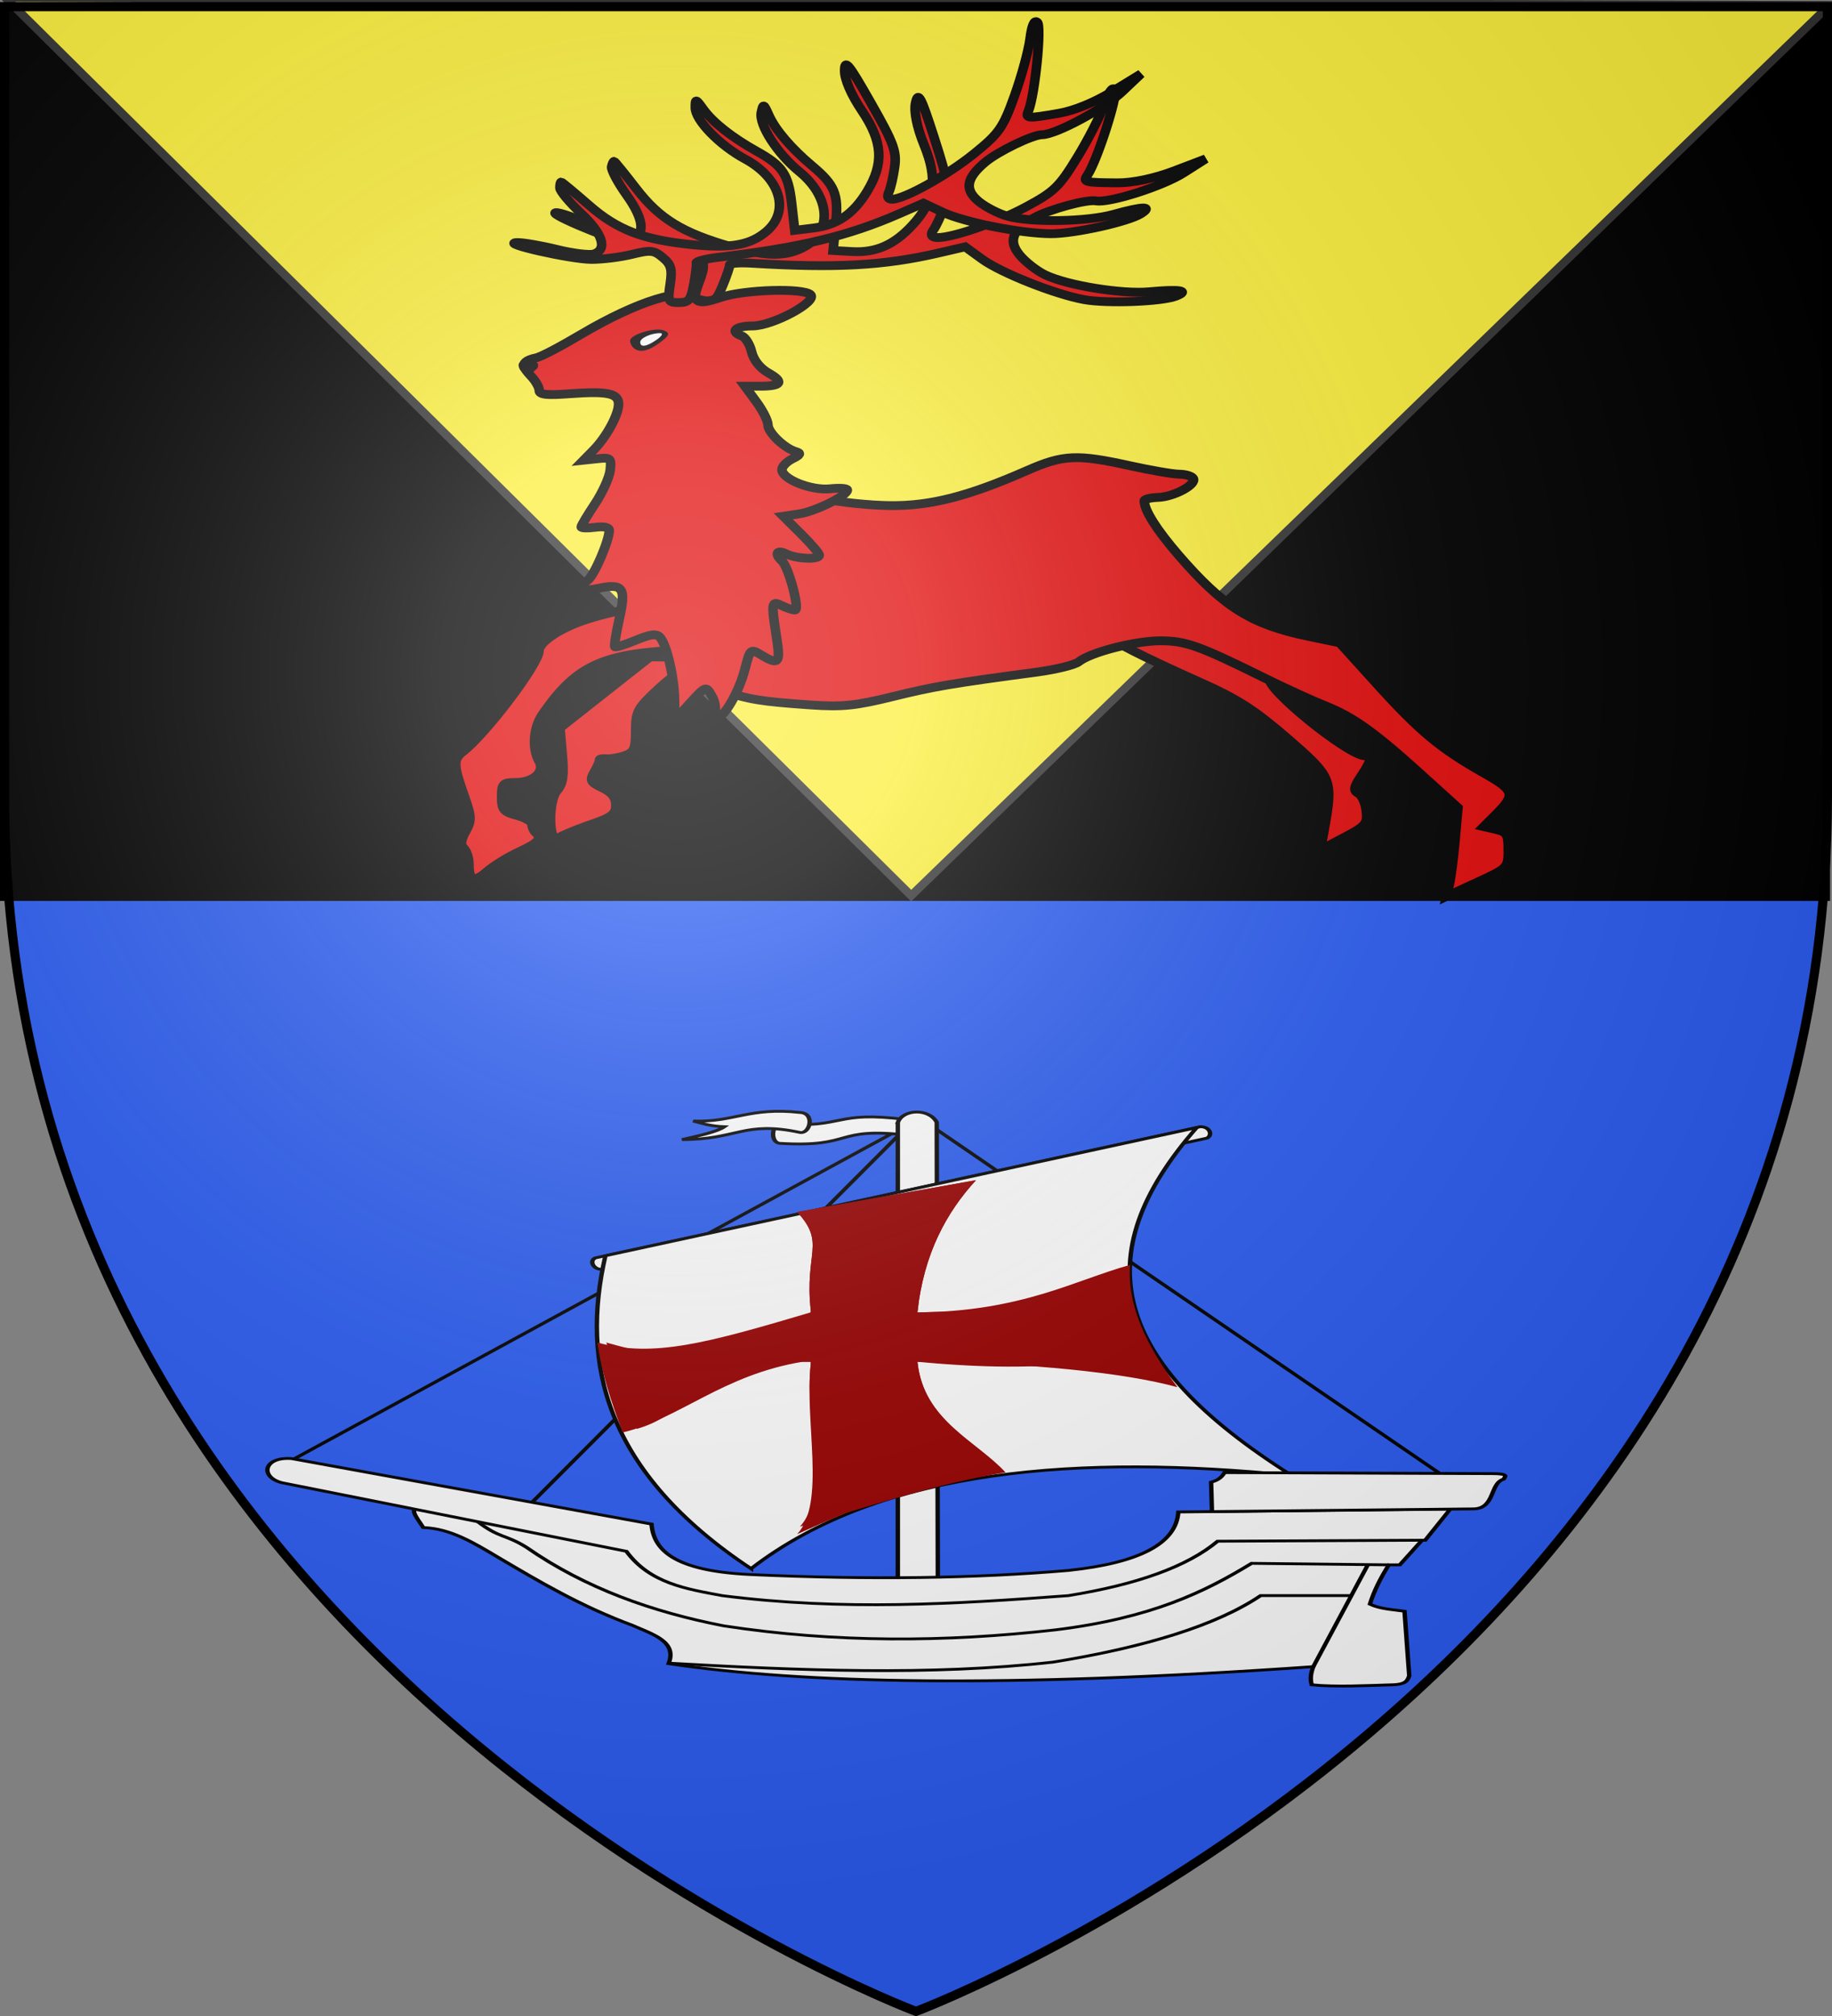 <svg xmlns="http://www.w3.org/2000/svg" xmlns:xlink="http://www.w3.org/1999/xlink" width="600" height="660" version="1.0"><rect width="100%" height="100%" fill="#808080" stroke="none"/><defs><linearGradient id="b"><stop offset="0" style="stop-color:white;stop-opacity:.314"/><stop offset=".19" style="stop-color:white;stop-opacity:.251"/><stop offset=".6" style="stop-color:#6b6b6b;stop-opacity:.125"/><stop offset="1" style="stop-color:black;stop-opacity:.125"/></linearGradient><linearGradient id="a"><stop offset="0" style="stop-color:#fd0000;stop-opacity:1"/><stop offset=".5" style="stop-color:#e77275;stop-opacity:.659"/><stop offset="1" style="stop-color:black;stop-opacity:.323"/></linearGradient><radialGradient xlink:href="#b" id="c" cx="221.445" cy="226.331" r="300" fx="221.445" fy="226.331" gradientTransform="matrix(1.353 0 0 1.349 -77.63 -85.747)" gradientUnits="userSpaceOnUse"/></defs><g style="display:inline"><path d="M300 658.5s298.5-112.32 298.5-397.772V2.176H1.5v258.552C1.5 546.18 300 658.5 300 658.5z" style="fill:#2b5df2;fill-opacity:1;fill-rule:evenodd;stroke:none;stroke-width:1px;stroke-linecap:butt;stroke-linejoin:miter;stroke-opacity:1"/><g style="fill:#000;display:inline"><path d="M1.532 2.114h596.466v179.009H1.532z" style="opacity:1;fill:#000;fill-opacity:1;fill-rule:nonzero;stroke:#000;stroke-width:2.902;stroke-miterlimit:4;stroke-dasharray:none;stroke-opacity:1" transform="matrix(1 0 0 1.617 -.08 -.279)"/></g></g><path d="M309.712 38.077 130.33 345.384-46.115 36.38l355.827 1.696z" style="opacity:1;color:#000;fill:#fcef3c;fill-opacity:1;fill-rule:nonzero;stroke:#333;stroke-width:2;stroke-linecap:butt;stroke-linejoin:miter;marker:none;marker-start:none;marker-mid:none;marker-end:none;stroke-miterlimit:4;stroke-dasharray:none;stroke-dashoffset:0;stroke-opacity:1;visibility:visible;display:inline;overflow:visible;enable-background:accumulate" transform="matrix(1.679 0 0 .95 79.59 -34.909)"/><path d="M9.576 250.354 297.469 5.897l243.447 259.61" style="fill:none;fill-rule:evenodd;stroke:#000;stroke-width:2;stroke-linecap:butt;stroke-linejoin:miter;stroke-miterlimit:4" transform="matrix(.721 0 0 .462 86.856 363.349)"/><path d="M117.662 283.69 295.449 5.896" style="fill:#ff0;fill-rule:evenodd;stroke:#000;stroke-width:2;stroke-linecap:butt;stroke-linejoin:miter;stroke-miterlimit:4" transform="matrix(.721 0 0 .462 86.856 363.349)"/><path d="M292.418 18.02c-34.65-6.276-24.353 8.932-58.841 5.681-4.165-.918-3.581-12.957.252-13.763 30.21 3.305 23.924-9.646 57.58-3.03l1.01 11.111z" style="fill:#fff;fill-rule:evenodd;stroke:#000;stroke-width:2;stroke-linecap:butt;stroke-linejoin:miter;stroke-miterlimit:4" transform="matrix(.721 0 0 .462 86.856 363.349)"/><path d="M287.368 8.928v329.31l18.182-1.01L305.045 8.8c-3.636-10.258-15.514-9.156-17.677.127z" style="fill:#fff;fill-rule:evenodd;stroke:#000;stroke-width:2;stroke-linecap:butt;stroke-linejoin:miter;stroke-miterlimit:4" transform="matrix(.721 0 0 .462 86.856 363.349)"/><path d="m149.987 104.892 274.761-92.934c4.403-.133 5.806 5.958 3.03 8.081l-274.76 92.934c-3.886.37-6.03-5.985-3.031-8.08z" style="fill:#fff;fill-rule:evenodd;stroke:#000;stroke-width:2;stroke-linecap:butt;stroke-linejoin:miter;stroke-miterlimit:4" transform="matrix(.721 0 0 .462 86.856 363.349)"/><path d="M220.697 325.105c59.457-71.743 150.478-80.906 245.468-66.165-81.31-80.214-94.225-155.158-43.058-246.35l-268.575 90.787c-11.253 75.896-.596 152.747 66.165 221.728zM189.383 21.05c25.219.06 28.046-13.51 53.538-5.051 4.549 1.23 7.054-13.7 0-14.142-22.877-3.953-30.342 7.114-48.488 6.06 4.16 1.665 7.751 3.653 14.143 4.041-3.435 3.714-11.533 6.353-19.193 9.092z" style="fill:#fff;fill-rule:evenodd;stroke:#000;stroke-width:2;stroke-linecap:butt;stroke-linejoin:miter;stroke-miterlimit:4" transform="matrix(.721 0 0 .462 86.856 363.349)"/><path d="M72.53 283.84c-8.8-4.348-3.78 4.857-.715 12.144 12.29.617 22.901 10.835 33.571 20.714 18.809 17.327 37.517 34.723 61.429 48.571 9.237 6.39 20.45 11.382 16.428 27.143 61.374 14.252 152.547 17.374 292.858 2.143-1.01 4.093-1.597 8.292-.715 12.857 11.46 1.706 24.07.542 36.429 0 6.717-.251 7.156-3.4 7.857-6.428l-2.143-45.715c-5.438-1.167-11.169-1.6-15.714-5 1.829-9.285 4.84-18.571 8.571-27.857h5l10.715-18.571-4.286-5.714-97.143-.715-24.286 25-40.714 12.143-142.143.714s-38.571-9.285-40-12.142c-1.428-2.858-12.143-21.429-12.143-21.429L72.53 275.984v7.857z" style="fill:#fff;fill-rule:evenodd;stroke:#000;stroke-width:2;stroke-linecap:butt;stroke-linejoin:miter;stroke-miterlimit:4" transform="matrix(.721 0 0 .462 86.856 363.349)"/><path d="M11.915 247.095C-.84 245.734-2.61 260.203 7.63 264.237l156.428 48.572c10.74 22.777 27.28 26.695 43.572 31.428 54.805 10.909 106.074 5.908 157.143 0 31.359-7.896 54.116-20.675 67.857-38.571l94.285-.714 11.429-22.143-123.571 2.143c-.91 22.04-17.187 36.053-50 41.428-41.664 5.552-89.53 6.827-145 2.857-33.633-2.606-43.344-17-44.286-35.714L11.915 247.095z" style="fill:#fff;fill-rule:evenodd;stroke:#000;stroke-width:2;stroke-linecap:butt;stroke-linejoin:miter;stroke-miterlimit:4" transform="matrix(.721 0 0 .462 86.856 363.349)"/><path d="m510.386 322.412-62.321-1.071c-21.208 20.139-45.342 38.753-89.107 47.143-50.016 8.848-100.223 9.23-150.715-2.857-32.233-9.803-62.636-26.43-89.642-55.715-9.421-9.196-12.205-6.185-22.143-18.214M476.06 394.681l25.04-72.983" style="fill:none;fill-rule:evenodd;stroke:#000;stroke-width:2;stroke-linecap:butt;stroke-linejoin:miter;stroke-miterlimit:4" transform="matrix(.721 0 0 .462 86.856 363.349)"/><path d="M492.886 344.198h-40.714c-20.136 21.115-52.25 36.502-94.286 47.143-55.84 9.736-115.051 5.984-174.643.714" style="fill:none;fill-rule:evenodd;stroke:#000;stroke-width:2;stroke-linecap:butt;stroke-linejoin:miter;stroke-miterlimit:4" transform="matrix(.721 0 0 .462 86.856 363.349)"/><path d="m430.06 284.672-.388-20.831c3.405-1.433 5.033-3.932 6.071-6.786l121.786.714c7.505.013 5.753 2.082 5 3.929-6.468 2.949-3.585 21.445-14.286 21.071l-118.182 1.903z" style="fill:#fff;fill-rule:evenodd;stroke:#000;stroke-width:2;stroke-linecap:butt;stroke-linejoin:miter;stroke-miterlimit:4" transform="matrix(.721 0 0 .462 86.856 363.349)"/><g transform="matrix(.721 0 0 .462 8.527 209.932)"><path d="M507.907 397.799v-.5c4.601-94.8 21.97-162.493 43.87-213.993L417.7 234.864c21.8 50.9 5.307 66.035 10.207 159.435v3.5h-.2c-78.2 93.839-111.365 73.727-153.065 48.793l22.865 139.97c40.6-24.4 48.9-106.563 124.3-108.763h6.1v3.5c-4.9 93.3 13.707 212.746-8.093 263.746 51.361-32.338 102.722-70.098 154.084-87.864-21.9-51.6-61.39-84.082-65.99-178.882v-.5h9.2c73.8 2.4 145.67 17.241 185.67 41.241-22.954-66.109-37.885-132.218-35.55-198.327-41.6 24.9-81.02 75.386-159.32 77.086z" style="fill:#900" transform="matrix(.606 0 0 .437 97.148 301.788)"/><path d="M507.907 397.799v-.5c4.601-94.8 21.97-162.493 43.87-213.993L417.7 234.864c21.8 50.9 5.307 66.035 10.207 159.435v3.5h-.2c-78.2 50.114-117.964 73.71-159.664 48.793 2.965 48.612 10.337 97.224 18.894 145.837 42.457-22.19 75.231-93.685 134.87-114.63h6.1v3.5c-4.9 93.3 11.593 225.013-10.207 276.013 95.876-93.26 130.67-105.02 154.084-101.598-21.9-51.6-59.277-82.615-63.877-177.415v-.5c201.686 41.583 211.942-96.628 0-80z" style="fill:#900" transform="matrix(.606 0 0 .437 97.148 301.788)"/></g><path d="M222.51 216.869c4.805-1.798 5.653-2.495 5.653-4.647 0-1.774-.873-2.983-2.913-4.038-2.597-1.343-2.783-1.747-1.718-3.738.657-1.227 1.144-2.458 1.083-2.735-.061-.276.614-.428 1.5-.337.886.092 2.672-.237 3.97-.73 2.028-.772 2.358-1.584 2.358-5.814 0-4.576.359-5.275 5.19-10.107 2.856-2.855 6.595-5.598 8.31-6.096 2.64-.766 2.084-.919-3.636-.996l-6.753-.09-9.724 8.308-9.724 8.31.501 6.322c.39 4.906.132 6.78-1.147 8.358-1.995 2.461-1.786 12.786.226 11.117.644-.535 3.715-1.924 6.824-3.087zM251.23 90.596c.847-2.232 1.518-4.382 1.49-4.778-.028-.397 2.106-.576 4.742-.4 17.979 1.203 28.536.577 40.313-2.39l5.743-1.447 3.678 2.896c4.08 3.21 15.73 8.223 21.99 9.46 4.958.98 16.854.482 19.873-.832 2.971-1.293.798-1.667-5.84-1.004-5.901.589-17.626-1.479-22.41-3.952-1.794-.927-4.268-3.006-5.5-4.62-2.558-3.356-1.644-5.897 3.163-8.789 3.191-1.92 11.27-4.305 13.253-3.913 2.891.57 14.42-3.413 18.954-6.55l4.754-3.289-6.854 2.831c-4.227 1.746-8.918 2.815-12.24 2.79-7.058-.054-7.463-.17-6.426-1.819 2.071-3.292 6.667-18.829 5.907-19.965-.521-.777-1.303.42-2.313 3.54-.84 2.594-3.463 8.144-5.83 12.334-3.895 6.893-4.949 7.992-11.08 11.557-6.691 3.892-16.97 7.627-19.572 7.113-.888-.175-.986-.8-.29-1.854.577-.874 1.635-3.37 2.349-5.547 1.125-3.429.836-5.518-2.158-15.63-2.984-10.073-3.545-11.226-4.1-8.42-.4 2.03.3 5.753 1.869 9.925 2.981 7.93 2.29 12.959-2.564 18.67-3.937 4.631-7.871 6.495-13.035 6.176l-4.066-.252.578-6.338c.624-6.852-.193-9.005-5.122-13.489-4.482-4.077-7.898-8.402-9.287-11.757-1.168-2.82-1.228-2.847-1.65-.74-.58 2.883 3.408 9.626 8.205 13.877 6.612 5.86 7.184 13.845 1.254 17.501-3.96 2.442-8.243 2.456-15.994.053-10.495-3.254-15.442-6.532-20.421-13.532-2.494-3.507-4.657-6.4-4.807-6.43-.149-.029-.388.54-.532 1.266-.143.726 1.34 3.744 3.295 6.708 3.673 5.568 4.043 9.372.96 9.905-.968.168-4.396-.986-7.617-2.564s-6.9-3.047-8.176-3.265c-3.942-.674 10.506 6.064 14.945 6.97 2.299.47 6.272.714 8.83.545 4.17-.277 4.828-.068 6.39 2.03 1.445 1.939 1.502 3.036.336 6.426-1.327 3.857-1.268 4.115 1.034 4.57 2.1.415 2.653-.083 3.98-3.577zM390.076 213.559c-.187-1.815-.962-3.654-1.72-4.087-1.13-.643-1.023-1.375.595-4.028 2.264-3.714 2.451-4.753.853-4.753-3.607 0-21.812-16.04-20.54-18.1.305-.492.024-1.224-.624-1.625-.797-.492-.918-.27-.372.686.444.778-.08.506-1.163-.603-1.084-1.11-4.932-3.522-8.552-5.359-6.875-3.49-12.14-4.26-19.344-2.83l-3.889.772 4.392 2.487c2.416 1.368 8.924 4.674 14.464 7.348 8.096 3.908 11.798 6.485 18.883 13.147 9.716 9.137 9.866 9.543 7.917 21.373l-.776 4.706 5.108-2.917c4.7-2.685 5.08-3.181 4.768-6.217z" style="fill:#e20909;fill-opacity:1;stroke:#000;stroke-width:2.059;stroke-miterlimit:4;stroke-dasharray:none;stroke-opacity:1" transform="matrix(1.518 0 0 1.399 -144.646 -33.326)"/><path d="M207.295 223.142c4.243-2.126 4.984-3.08 3.525-4.538-.415-.416-.755-1.267-.755-1.893 0-.625-1.473-1.56-3.273-2.076-2.856-.819-3.273-1.37-3.273-4.318 0-3.065.274-3.38 2.949-3.38 3.915 0 6.459-2.51 5.106-5.038-1.534-2.865-1.202-7.815.727-10.859 7.125-11.24 12.69-14.155 28.75-15.062l9.838-.556-.662-3.63c-.365-1.995-1.03-4.618-1.478-5.827l-.816-2.2-4.03 1.948c-4.533 2.19-7.65 2.566-6.553.79 1.01-1.633-7.88-.354-15.31 2.203-5.773 1.986-10.464 5.327-10.464 7.453 0 2.99-11.518 19.502-16.461 23.6-2.062 1.71-2.02 3.188.29 10.2 1.632 4.954 1.669 5.844.351 8.425-1.059 2.074-1.166 3.192-.38 3.978.601.601 1.093 2.286 1.093 3.745 0 3.894 1.053 4.32 3.958 1.602 1.424-1.332 4.514-3.387 6.868-4.567z" style="fill:#e20909;fill-opacity:1;stroke:#000;stroke-width:2.059;stroke-miterlimit:4;stroke-dasharray:none;stroke-opacity:1" transform="matrix(1.518 0 0 1.399 -144.646 -33.326)"/><path d="M420.706 222.766c.012-3.672-.304-4.251-2.641-4.838l-2.655-.666 2.507-2.716c4.464-4.836 4.243-5.69-2.555-9.857-9.26-5.678-13.76-9.74-22.839-20.61l-8.209-9.831-6.95-1.57c-12.133-2.74-18.123-6.821-27.79-18.937-4.763-5.97-7.415-10.526-7.408-12.727.001-.38 1.34-.737 2.974-.794 3.456-.122 8.44-3.066 7.571-4.472-.327-.53-1.672-.963-2.99-.963-1.316 0-6.162-.903-10.766-2.007-11.282-2.704-14.305-2.553-21.97 1.102-12.799 6.103-20.961 8.37-29.71 8.255-4.43-.059-10.866-.785-14.3-1.613-5.902-1.423-6.467-1.395-10.323.512-2.244 1.11-4.06 2.311-4.038 2.669.022.357 1.363 2.197 2.98 4.087 3.457 4.043 3.131 5.123-1.545 5.123-3.336 0-3.422.1-2.825 3.274.338 1.8 1.23 4.793 1.981 6.65 1.048 2.592 1.075 3.27.115 2.909-5.516-2.073-5.395-2.176-4.79 4.037.31 3.185.931 6.375 1.38 7.09.628.999.158 1.138-2.037.6-1.57-.384-3.169-1.182-3.554-1.773-.99-1.518-2.153-.055-3.355 4.216l-1.033 3.673 5.062 1.812c5.988 2.144 8.457 2.58 19.2 3.39 6.77.51 9.657.192 17.625-1.936 8.968-2.395 12.535-3.054 31.154-5.752 4.14-.6 8.218-1.69 9.064-2.425 2.569-2.229 12.182-4.903 17.624-4.903 5.419 0 8.31 1.119 22.32 8.637 4.507 2.417 10.41 5.35 13.12 6.515 6.094 2.621 10.688 6.182 20.838 16.147l7.907 7.763-.625 7.554c-.343 4.154-.9 8.823-1.236 10.376l-.612 2.822 6.66-3.326c6.596-3.294 6.66-3.366 6.674-7.497z" style="fill:#e20909;fill-opacity:1;stroke:#000;stroke-width:2.059;stroke-miterlimit:4;stroke-dasharray:none;stroke-opacity:1" transform="matrix(1.518 0 0 1.399 -144.646 -33.326)"/><path d="M248.825 186.589c.676 1.262.982 2.94.68 3.727-.303.788-.104 1.432.44 1.432 1.58 0 4.766-5.947 6.047-11.288 1.166-4.86 1.204-4.895 3.55-3.358 3.704 2.427 4.149 1.93 3.342-3.734-1.232-8.652-1.181-9.033 1.048-7.84 1.072.573 2.365 1.042 2.874 1.042 1.103 0-1.343-10.016-2.801-11.475-1.713-1.712-1.124-2.754.934-1.653 2.252 1.205 7.122 1.402 7.104.287-.007-.415-1.756-2.632-3.888-4.926l-3.875-4.172 3.426-.555c3.491-.567 10.392-4.275 10.392-5.585 0-.398-1.668-.528-3.706-.29-4.074.475-10.394-2.252-10.394-4.485 0-.725 1.019-1.862 2.264-2.528 1.733-.928 1.91-1.32.755-1.675-2.48-.761-6.04-4.465-6.04-6.284 0-.934-1.12-3.348-2.487-5.364l-2.488-3.665h3.327c4.608 0 5.18-1.021 1.74-3.112-1.799-1.095-3.188-2.992-3.616-4.94-.382-1.74-1.331-3.407-2.11-3.706-2.682-1.029-1.408-2.342 2.273-2.342 4.412 0 14.17-5.709 12.54-7.337-1.597-1.597-14.248-1.186-19.25.626-3.608 1.306-4.738 1.383-5.54.375-2.328-2.928-12.47.468-24.626 8.246-4.18 2.675-8.613 5.312-9.92 5.59-4.186.89-2.271 3.603-1.007 2.346 1.324-1.317.111.088-1.166-.647-1.076-.62-.037 1.105 1.219 2.541.969 1.108 1.762 2.608 1.762 3.332 0 1.006 1.566 1.192 6.61.787 8.106-.65 10.511-.093 10.511 2.437 0 2.474-2.625 7.698-5.405 10.756l-2.148 2.364 3.021-.35c2.816-.325 3.001-.143 2.723 2.673-.165 1.662-1.638 5.204-3.274 7.872-1.635 2.668-2.974 5.099-2.974 5.402 0 .303 1.36.351 3.022.107 1.86-.273 3.02.001 3.02.714 0 2.36-3.216 10.495-4.605 11.647-2.475 2.055-1.58 2.781 2.339 1.897 5.277-1.19 5.935-.116 4.421 7.213-.698 3.382-1.118 6.301-.932 6.487.185.185 2.225-.508 4.533-1.541 3.245-1.453 4.426-1.602 5.21-.656 1.45 1.746 3.079 9.43 3.125 14.739l.04 4.532 3.366-3.98c3.363-3.975 3.367-3.976 4.594-1.683z" style="fill:#e20909;fill-opacity:1;stroke:#000;stroke-width:2.059;stroke-miterlimit:4;stroke-dasharray:none;stroke-opacity:1" transform="matrix(1.518 0 0 1.399 -144.646 -33.326)"/><path d="M-185.403 86.57c-.366-.366-.666-1.052-.666-1.524 0-1.294 5.122-2.977 6.922-2.275 1.325.516 1.2.923-.783 2.54-2.437 1.988-4.313 2.42-5.473 1.26z" style="fill:#000;fill-opacity:1;stroke:#000;stroke-width:.341;stroke-miterlimit:4;stroke-dasharray:none;stroke-opacity:1" transform="matrix(1.528 0 0 1.409 490.94 -8.258)"/><path d="M-180.51 84.77c1.067-.808 1.415-1.483.773-1.5-1.9-.053-4.332 1.113-4.332 2.074 0 1.31 1.355 1.092 3.559-.575z" style="fill:#fff;fill-opacity:1;stroke:none;stroke-opacity:1" transform="matrix(1.528 0 0 1.409 490.94 -8.258)"/><path d="M244.986 90.341c.398-2.354.64-4.593.535-4.976-.104-.384 1.955-.974 4.575-1.311 17.87-2.305 28.107-4.966 39.085-10.16l5.354-2.532 4.17 2.128c4.625 2.359 17.025 5.018 23.405 5.018 5.055 0 16.629-2.794 19.335-4.668 2.665-1.845.461-1.79-5.923.147-5.675 1.721-17.578 1.966-22.752.467-1.939-.562-4.769-2.122-6.29-3.467-3.16-2.796-2.756-5.466 1.4-9.235 2.758-2.502 10.22-6.408 12.243-6.408 2.947 0 13.485-6.143 17.324-10.1l4.026-4.147-6.175 4.105c-3.808 2.532-8.203 4.49-11.467 5.11-6.934 1.315-7.354 1.28-6.656-.539 1.393-3.63 2.89-19.764 1.924-20.73-.662-.663-1.197.663-1.583 3.92-.32 2.707-1.818 8.66-3.328 13.23-2.485 7.517-3.306 8.8-8.629 13.486-5.81 5.115-15.17 10.771-17.823 10.771-.905 0-1.123-.594-.644-1.762.397-.97.95-3.623 1.23-5.897.439-3.582-.25-5.576-5.147-14.915-4.88-9.304-5.654-10.327-5.654-7.467 0 2.07 1.409 5.587 3.757 9.376 4.462 7.2 4.76 12.268 1.104 18.811-2.965 5.308-6.463 7.899-11.591 8.587l-4.038.541-.662-6.33c-.715-6.843-1.934-8.797-7.64-12.24-5.186-3.131-9.376-6.712-11.389-9.735-1.692-2.54-1.756-2.554-1.762-.405-.01 2.94 5.21 8.782 10.74 12.023 7.621 4.467 9.73 12.19 4.622 16.926-3.41 3.163-7.61 4.007-15.68 3.152-10.927-1.158-16.416-3.415-22.657-9.317-3.127-2.957-5.81-5.376-5.962-5.376-.152 0-.277.605-.277 1.345s2.04 3.413 4.532 5.942c4.684 4.75 5.783 8.41 2.864 9.53-.918.353-4.505-.114-7.97-1.038-3.467-.923-7.361-1.652-8.655-1.618-3.998.102 11.483 3.913 16.013 3.94 2.346.015 6.291-.514 8.767-1.177 4.038-1.08 4.725-1.002 6.664.753 1.793 1.623 2.062 2.688 1.575 6.24-.554 4.04-.447 4.283 1.9 4.283 2.14 0 2.587-.596 3.21-4.28z" style="fill:#e20909;fill-opacity:1;stroke:#000;stroke-width:2.059;stroke-miterlimit:4;stroke-dasharray:none;stroke-opacity:1" transform="matrix(1.518 0 0 1.399 -144.646 -33.326)"/><path d="M300 658.5s298.5-112.32 298.5-397.772V2.176H1.5v258.552C1.5 546.18 300 658.5 300 658.5z" style="opacity:1;fill:url(#c);fill-opacity:1;fill-rule:evenodd;stroke:none;stroke-width:1px;stroke-linecap:butt;stroke-linejoin:miter;stroke-opacity:1"/><path d="M300 658.5S1.5 546.18 1.5 260.728V2.176h597v258.552C598.5 546.18 300 658.5 300 658.5z" style="opacity:1;fill:none;fill-opacity:1;fill-rule:evenodd;stroke:#000;stroke-width:3;stroke-linecap:butt;stroke-linejoin:miter;stroke-miterlimit:4;stroke-dasharray:none;stroke-opacity:1"/></svg>